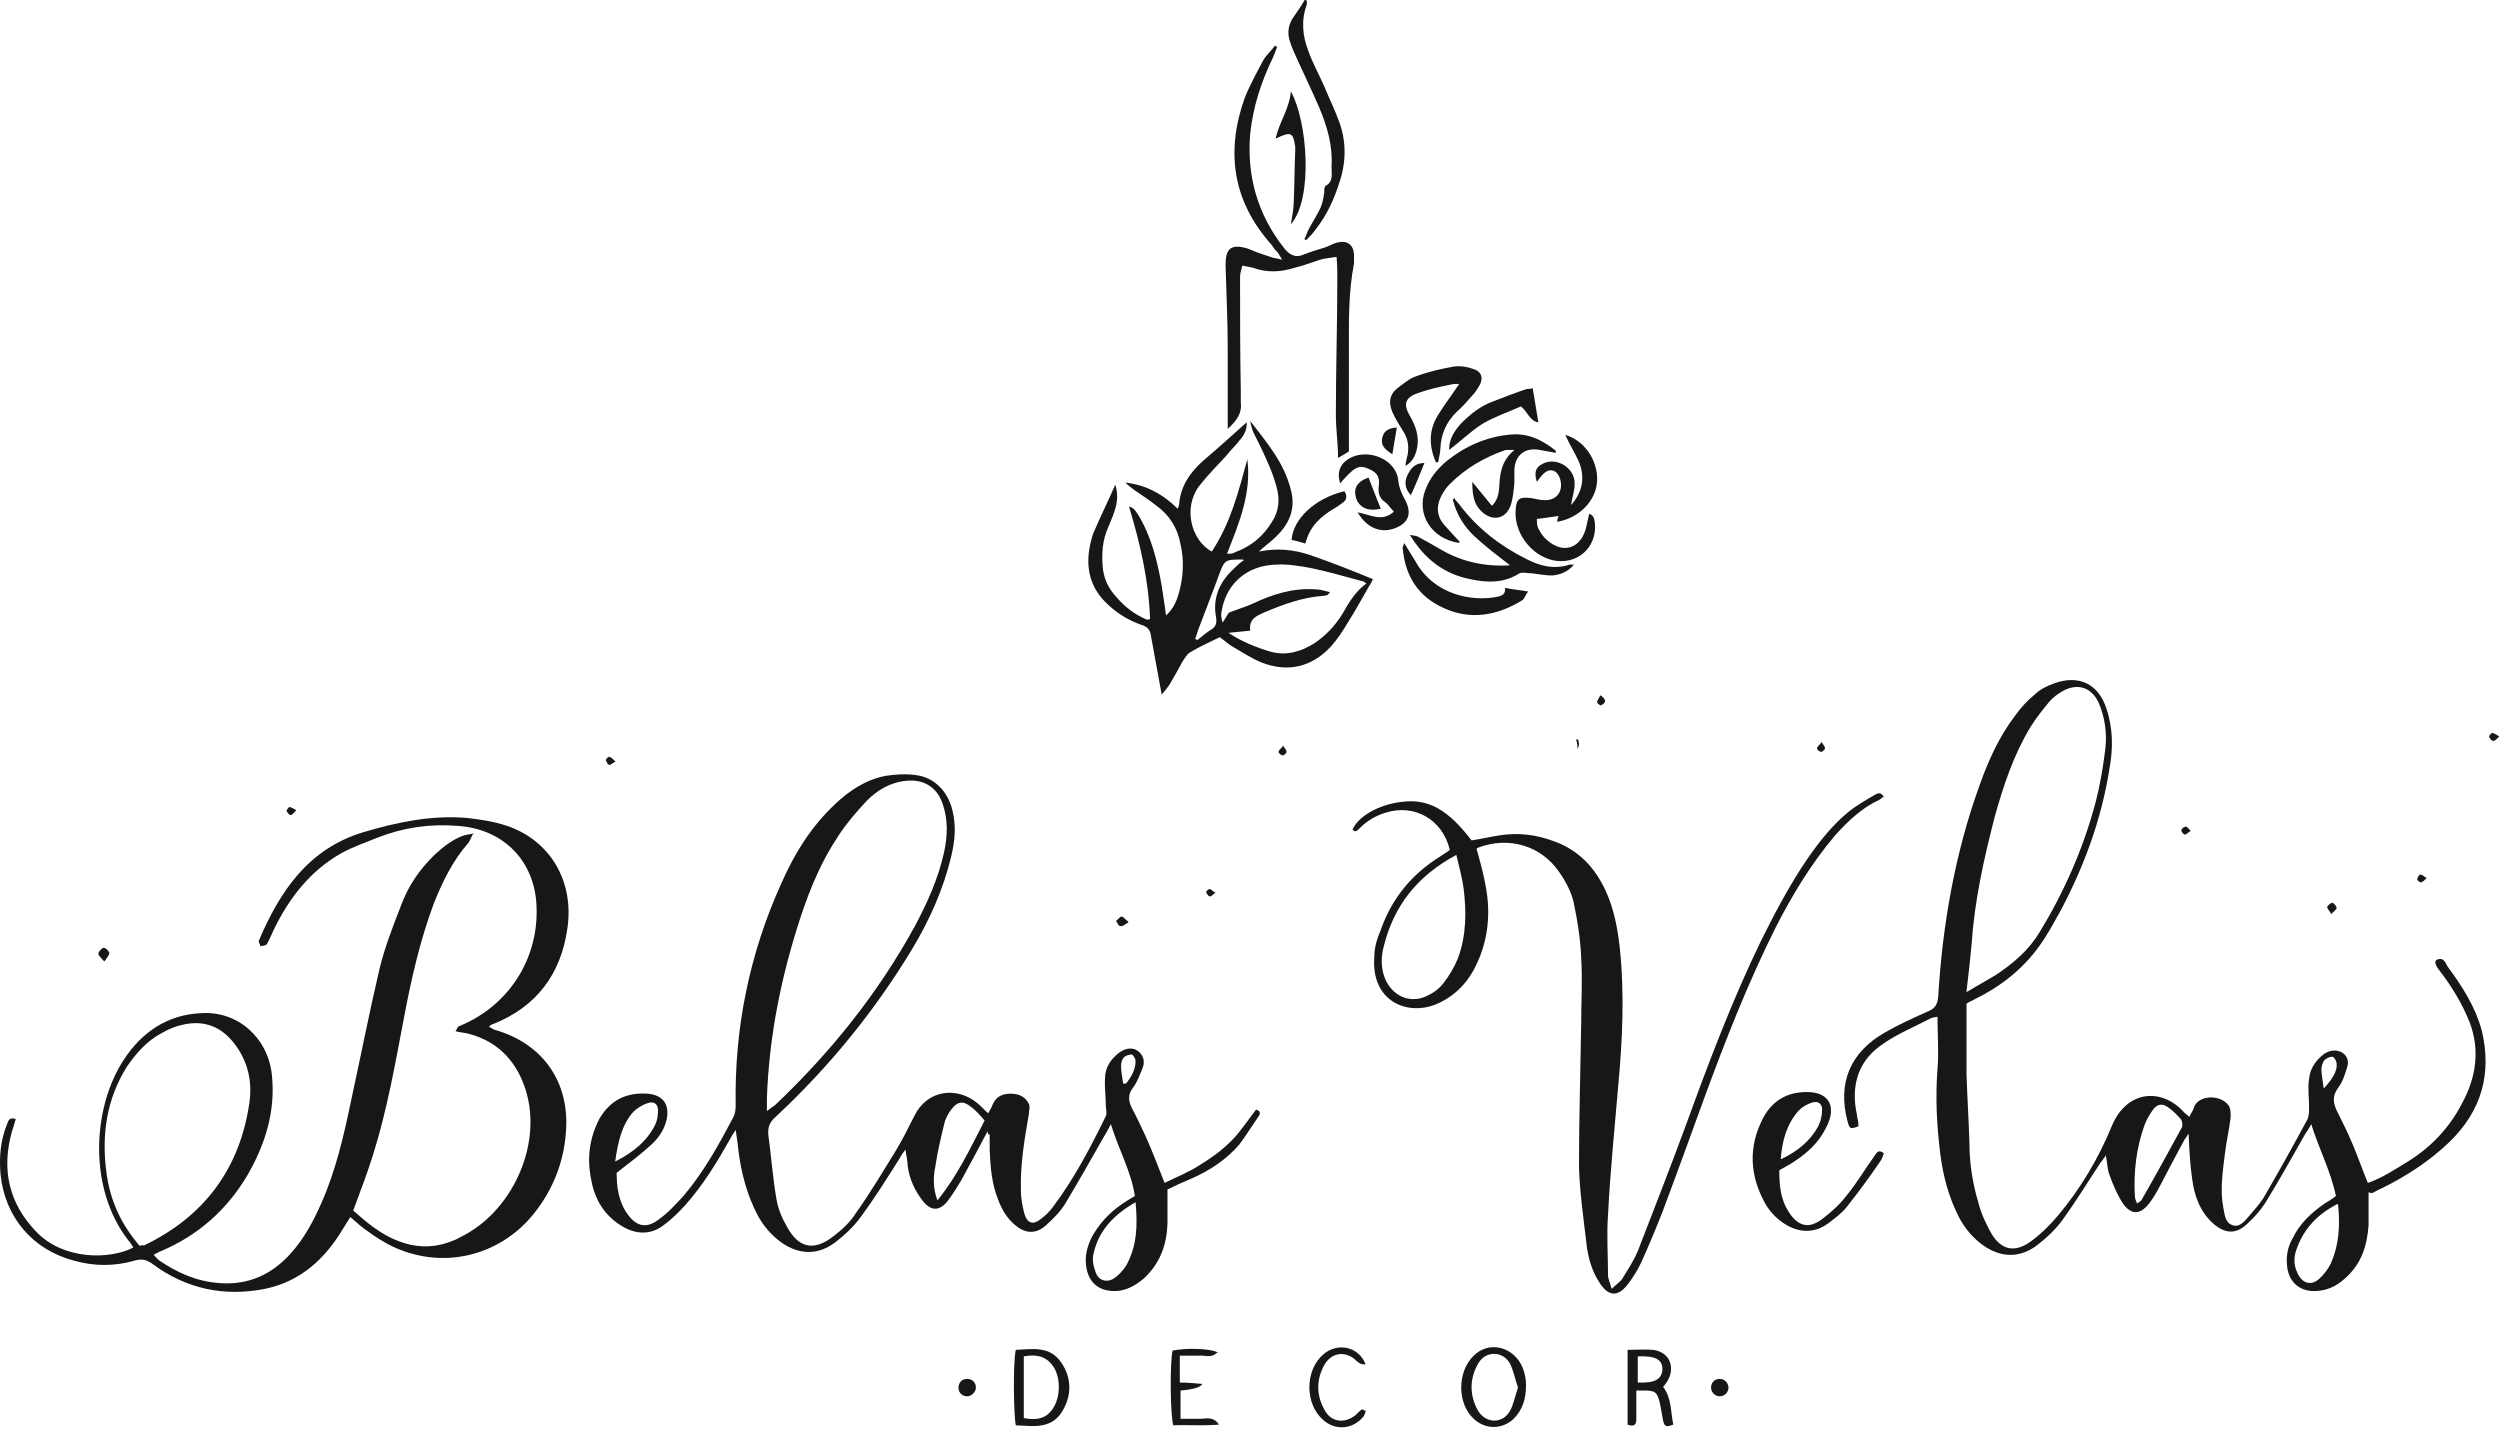 <svg width="644" height="368" viewBox="0 0 644 368" fill="none" xmlns="http://www.w3.org/2000/svg">
<path d="M121.836 214.804C121.275 215.925 121.088 216.486 120.714 217.047C116.601 221.721 113.984 227.142 111.741 232.751C108.189 242.285 105.945 252.193 104.076 262.101C101.832 273.879 99.776 285.657 96.224 297.061C94.728 301.921 92.859 306.782 90.989 311.83C94.354 314.821 98.093 317.999 102.58 319.682C106.88 321.364 111.18 321.551 115.48 320.055C116.601 319.682 117.536 319.308 118.471 318.747C131.744 312.391 139.783 295.191 135.483 280.983C133.24 273.692 128.566 268.458 121.088 266.401C119.966 266.027 118.845 266.027 117.349 265.654C117.723 265.093 117.91 264.345 118.284 264.345C131.557 258.923 139.409 246.024 138.1 231.816C136.979 220.973 129.127 213.495 117.91 212.747C110.806 212.186 104.076 213.121 97.346 215.738C94.168 217.047 90.802 218.169 87.811 219.851C79.959 224.338 74.725 231.068 70.799 238.92C70.051 240.415 69.49 241.911 68.743 243.22C68.556 243.594 67.621 243.594 67.06 243.781C67.06 243.22 66.499 242.659 66.686 242.285C72.108 229.573 79.399 218.729 93.42 214.43C102.206 211.812 110.993 209.943 120.153 210.691C123.705 211.065 127.257 211.625 130.622 212.747C141.652 216.486 148.009 226.955 146.139 239.294C144.457 250.885 138.287 259.297 127.07 263.784C126.883 263.784 126.51 263.971 126.323 264.158C126.323 264.158 126.323 264.158 125.949 264.532C126.51 264.719 126.883 265.093 127.444 265.28C139.97 268.832 146.887 278.927 145.765 291.826C145.204 299.491 142.4 306.408 137.726 312.391C128.566 323.981 113.236 327.346 100.15 320.616C98.467 319.682 96.598 318.56 95.102 317.438C93.42 316.316 91.924 315.008 90.242 313.512C89.681 314.447 88.933 315.569 88.372 316.503C83.698 324.355 77.342 330.151 68.182 332.02C57.713 334.077 47.991 332.02 39.392 325.664C37.896 324.542 36.587 324.168 34.718 324.729C29.483 326.225 24.249 326.225 19.014 324.729C8.358 321.925 1.254 313.512 0.132 302.482C-0.241 297.996 0.132 293.696 1.815 289.583C2.189 288.648 2.376 287.713 4.058 288.274C3.684 289.396 3.498 290.331 3.124 291.265C0.319 301.174 2.189 309.96 9.48 317.438C16.397 324.542 28.175 324.542 34.344 321.364C33.97 320.803 33.596 320.055 33.035 319.495C22.753 306.221 23.688 285.47 31.914 272.945C36.587 265.84 43.131 261.354 51.917 260.98C61.265 260.419 69.116 267.336 70.051 277.057C70.986 286.218 68.369 294.63 63.882 302.482C58.647 311.456 51.169 318.186 41.448 322.299C40.887 322.486 40.326 322.86 39.579 323.234C40.139 323.794 40.513 324.355 41.074 324.729C45.748 327.907 50.795 330.151 56.591 330.525C64.069 331.085 70.051 328.281 74.912 322.86C78.277 319.121 80.707 314.634 82.764 309.96C86.503 301.548 88.559 292.574 90.428 283.601C92.859 272.384 95.102 260.98 97.719 249.763C99.028 244.341 101.085 238.92 103.141 233.685C105.01 228.451 108.002 223.964 112.115 220.038C114.358 217.982 116.788 216.112 119.592 215.177C120.153 214.991 120.901 214.991 122.21 214.617L121.836 214.804ZM36.214 320.803C36.774 320.803 36.961 320.803 37.148 320.803C52.665 313.325 61.825 300.987 64.256 283.974C65.004 278.553 63.882 273.505 60.517 269.019C57.152 264.532 52.665 262.662 47.056 263.971C45.187 264.345 43.505 265.093 41.822 266.027C37.896 268.084 35.092 271.262 32.661 274.814C27.427 283.227 26.118 292.387 27.427 302.108C28.362 309.212 31.166 315.382 36.027 320.99L36.214 320.803Z" fill="#191716"/>
<path d="M254.382 291.453C252.139 295.752 249.895 299.865 247.652 303.978C246.53 305.848 245.408 307.717 244.1 309.4C242.043 312.017 239.8 312.017 237.744 309.4C235.687 306.782 234.192 303.604 233.818 300.239C233.818 299.117 233.444 297.809 233.257 296.126C232.509 297.061 232.135 297.622 231.761 298.37C228.583 303.417 225.405 308.465 221.853 313.325C219.984 315.943 217.553 318.186 215.123 320.056C210.636 323.421 205.775 323.234 201.289 320.056C198.671 318.186 196.615 315.756 195.119 312.952C192.502 307.904 191.007 302.482 190.259 296.687C190.072 295.005 189.885 293.322 189.511 291.079C188.763 292.2 188.389 292.761 188.015 293.509C184.65 299.491 181.098 305.287 176.611 310.334C174.929 312.204 173.059 314.073 171.003 315.569C167.638 318.186 163.899 317.999 160.347 315.943C155.673 313.139 153.243 309.026 152.308 303.978C151.187 298.557 151.747 293.322 154.365 288.274C157.169 283.414 161.282 281.357 166.89 281.731C170.816 282.105 172.499 284.535 171.751 288.274C171.19 290.892 169.694 293.135 167.825 294.818C165.208 297.248 162.216 299.491 158.851 302.109C158.851 305.474 159.225 309.4 161.656 312.765C163.899 315.943 166.516 316.504 169.507 314.26C171.938 312.578 173.994 310.334 176.051 308.091C181.285 301.922 185.211 294.818 188.95 287.714C189.324 286.966 189.511 285.844 189.511 284.909C189.137 264.906 193.063 245.65 201.289 227.516C204.654 219.851 208.954 212.934 215.123 207.139C218.862 203.587 223.162 200.783 228.209 199.848C230.64 199.474 233.444 199.287 235.874 199.661C240.735 200.222 244.287 203.961 245.408 209.008C246.343 212.934 245.969 216.673 245.035 220.599C242.978 229.199 239.426 237.051 234.939 244.528C225.218 260.606 213.44 275.001 199.793 287.714C198.298 289.022 197.737 290.331 197.924 292.387C198.671 297.809 199.045 303.23 199.98 308.652C200.354 311.269 201.476 313.886 202.784 316.13C205.775 321.551 209.701 322.299 214.562 318.56C216.805 316.877 219.049 314.821 220.544 312.391C224.283 307.156 227.461 301.735 230.826 296.313C232.509 293.509 234.005 290.518 235.5 287.527C238.865 280.61 246.53 279.862 251.765 284.162C252.699 284.909 253.447 285.844 254.569 286.779C255.13 285.844 255.504 285.096 255.878 284.162C256.812 282.292 258.495 281.731 260.364 281.731C262.421 281.731 264.103 282.479 265.038 284.349C265.412 285.096 265.038 286.031 265.038 286.966C263.916 293.509 262.795 299.865 262.982 306.595C262.982 308.652 263.356 310.708 263.916 312.765C264.664 315.195 266.16 315.569 268.029 314.073C269.338 313.139 270.46 312.017 271.394 310.708C276.816 303.417 280.929 295.565 284.855 287.527C285.228 286.779 284.855 285.657 284.855 284.722C284.855 282.292 284.481 280.049 284.668 277.618C284.668 275.001 286.163 272.758 288.407 271.075C290.089 269.953 291.772 269.767 293.08 270.701C294.576 271.823 294.95 273.319 294.389 275.001C293.641 276.684 293.08 278.553 291.959 280.049C290.463 281.918 290.65 283.601 291.585 285.47C292.893 287.9 294.015 290.331 295.137 292.761C296.819 296.5 298.315 300.426 299.997 304.726C302.989 303.23 306.354 301.922 309.158 300.052C311.962 298.37 314.766 296.313 317.197 293.883C319.627 291.453 321.496 288.461 323.553 285.844C324.861 286.218 324.675 286.966 324.114 287.714C322.431 290.144 320.936 292.574 319.253 294.818C315.888 298.743 311.588 301.548 306.914 303.604C304.671 304.539 302.615 305.474 300.745 306.408C300.745 309.587 300.745 312.391 300.745 315.195C300.558 320.616 298.876 325.477 294.576 329.403C292.332 331.272 289.902 332.581 287.098 332.581C282.985 332.581 280.368 330.338 279.807 326.225C279.433 323.608 279.994 321.364 281.116 318.934C282.985 315.382 285.602 312.578 288.78 310.334C289.902 309.587 291.024 308.839 292.332 308.091C291.398 301.735 288.22 296.313 286.163 289.583C285.415 291.079 284.855 292.013 284.294 292.948C281.116 298.557 277.937 304.165 274.572 309.773C273.264 312.017 271.394 313.886 269.525 315.569C266.908 317.999 264.103 317.812 261.486 315.569C259.43 313.886 258.121 311.643 257.186 309.213C255.504 305.1 255.13 300.8 254.943 296.313C254.943 295.005 254.943 293.509 254.943 292.2H254.569L254.382 291.453ZM197.55 286.218C198.484 285.47 199.045 285.096 199.606 284.722C214.001 271.075 226.153 255.932 235.687 238.546C238.865 232.564 241.67 226.395 243.165 219.664C244.1 215.365 244.287 211.252 242.791 206.952C241.296 202.652 237.744 200.596 233.257 201.157C229.331 201.53 225.966 203.587 223.349 206.204C220.731 209.008 218.114 212 216.058 215.178C211.758 221.534 208.767 228.638 206.336 235.929C201.289 251.259 198.111 266.775 197.55 283.04C197.55 283.975 197.55 284.722 197.55 286.031V286.218ZM241.483 309.213C246.53 303.043 249.895 295.939 253.634 288.648C252.513 287.34 251.391 286.031 250.082 285.096C248.026 283.414 246.53 283.788 245.035 285.844C244.287 286.779 243.726 287.901 243.352 289.022C242.417 292.948 241.483 296.687 240.922 300.613C240.361 303.417 240.361 306.221 241.483 309.213ZM292.706 309.587C287.098 312.765 282.985 316.877 281.676 323.047C281.303 324.542 281.676 326.225 282.237 327.72C282.985 329.964 285.228 330.525 287.098 329.216C288.22 328.468 289.341 327.16 290.089 326.038C292.893 320.99 293.08 315.756 292.519 309.587H292.706ZM158.664 299.117C163.338 296.687 166.703 293.883 168.76 289.77C169.321 288.648 169.507 287.34 169.507 286.031C169.507 284.348 168.386 283.601 166.89 284.162C165.582 284.535 164.086 285.47 163.151 286.405C160.16 289.77 159.225 294.07 158.478 299.117H158.664ZM289.341 279.114C289.528 279.114 289.902 279.114 290.089 279.114C291.398 277.431 292.519 275.562 292.519 273.319C292.519 272.758 291.959 271.823 291.585 271.636C291.024 271.636 290.089 271.823 289.528 272.384C288.967 272.945 288.78 273.879 288.78 274.627C288.78 276.123 289.154 277.618 289.341 279.301V279.114Z" fill="#191716"/>
<path d="M610.144 307.156C610.144 310.147 610.144 312.951 610.144 315.569C609.77 320.99 608.275 325.664 603.975 329.403C601.732 331.459 599.114 332.581 596.123 332.581C592.384 332.581 589.767 330.338 589.206 326.599C588.832 323.981 589.206 321.364 590.515 319.121C592.384 315.195 595.375 312.391 598.927 309.96C599.862 309.399 600.797 308.839 601.732 308.091C600.423 301.735 597.432 296.126 595.375 289.583C594.815 290.705 594.254 291.452 593.88 292.013C590.515 297.996 587.15 303.978 583.598 309.773C582.289 311.83 580.607 313.699 578.737 315.382C575.933 317.999 573.129 317.812 570.137 315.195C566.772 312.204 565.277 308.091 564.716 303.791C564.155 300.052 563.968 296.126 563.781 292.013C563.407 292.574 563.033 293.135 562.66 293.696C560.416 297.809 558.173 302.108 555.929 306.408C555.182 307.717 554.434 309.026 553.499 310.147C551.256 312.951 549.012 312.951 546.956 310.147C545.46 307.904 544.339 305.287 543.404 302.669C542.843 301.174 542.843 299.678 542.469 297.622C541.908 298.556 541.347 299.117 540.974 299.678C537.795 304.539 534.804 309.399 531.439 314.073C529.57 316.69 527.139 318.934 524.709 320.803C520.222 324.168 515.362 323.981 510.875 320.803C508.258 318.934 506.201 316.503 504.706 313.699C502.088 308.652 500.593 303.23 499.845 297.435C498.91 290.144 498.536 282.853 499.097 275.375C499.471 271.075 499.097 266.588 499.097 261.915C498.349 262.102 497.602 262.102 497.041 262.475C493.115 264.532 489.002 266.214 485.45 268.645C478.72 272.944 476.663 279.488 478.346 287.153C478.346 287.9 478.72 288.648 478.72 289.583C478.72 289.583 478.72 289.957 478.72 290.144C476.663 290.892 476.476 290.892 475.916 288.835C473.298 278.927 476.663 271.075 485.45 266.027C489.002 263.971 492.741 262.288 496.48 260.606C498.349 259.858 499.097 258.923 499.284 256.68C500.406 238.172 503.584 219.851 509.94 202.278C512.184 195.922 514.988 189.753 519.101 184.331C520.596 182.275 522.279 180.405 524.148 178.91C525.457 177.601 527.326 176.666 529.009 176.105C535.365 173.675 540.6 176.105 542.656 182.648C544.339 187.696 544.339 192.931 543.404 197.978C541.347 211.065 536.861 223.216 530.691 234.807C529.009 237.798 527.326 240.976 525.27 243.781C520.97 249.763 515.175 254.25 508.631 257.428C508.071 257.802 507.323 257.989 506.575 258.549C506.575 263.41 506.575 268.271 506.575 273.131C506.575 274.253 506.575 275.562 506.575 276.683C506.762 282.479 507.136 288.461 507.323 294.257C507.323 299.491 508.071 304.539 509.566 309.586C510.314 312.578 511.623 315.382 513.118 317.999C515.736 322.112 519.101 322.673 523.027 319.869C525.644 317.999 528.074 315.569 530.131 313.138C535.926 306.221 540.6 298.369 543.965 290.144C547.891 280.609 557.051 280.235 562.66 286.592C563.033 286.966 563.407 287.153 563.968 287.713C564.342 286.779 564.903 286.218 565.09 285.47C566.025 282.105 571.82 281.731 574.063 284.722C574.624 285.47 574.624 286.779 574.624 287.713C574.25 290.892 573.503 294.07 573.129 297.248C572.568 301.921 571.82 306.595 572.755 311.269C573.129 312.951 573.129 314.821 574.998 315.569C576.868 316.316 578.176 314.634 579.298 313.325C580.607 311.83 581.915 310.334 583.037 308.652C586.963 301.922 590.702 295.191 594.441 288.274C594.815 287.34 594.815 286.218 594.815 285.096C594.815 282.666 594.441 280.235 594.815 277.992C595.002 275.375 596.497 273.131 598.741 271.449C600.236 270.514 601.732 270.327 603.227 271.075C604.536 271.823 605.284 273.318 604.536 275.188C603.975 277.057 603.414 278.74 602.293 280.235C600.797 282.292 600.984 283.974 601.919 286.031C603.414 289.022 604.91 292.013 606.219 295.191C607.527 298.369 608.649 301.548 609.957 304.726C613.696 303.417 617.061 301.174 620.427 299.117C626.409 295.378 631.083 290.331 634.261 284.161C637.813 277.618 638.934 270.514 636.13 263.223C634.261 258.549 631.643 254.25 628.652 250.324C627.157 248.454 626.97 247.52 627.904 247.146C629.587 246.585 629.961 248.08 630.522 249.015C634.261 254.063 637.626 259.297 639.308 265.467C641.926 276.497 639.308 286.031 631.083 294.07C625.848 299.117 620.053 302.856 613.696 306.034C612.762 306.408 611.827 306.969 611.079 307.343L610.144 307.156ZM506.575 255.558C509.379 253.876 511.81 252.567 514.24 251.072C518.727 248.08 522.653 244.715 525.457 240.042C531.813 229.573 536.674 218.543 539.852 206.578C540.974 202.278 541.721 197.791 542.282 193.305C542.843 189.192 542.282 184.892 540.6 180.966C538.73 177.04 535.178 175.918 531.439 177.975C530.131 178.723 528.822 179.657 527.887 180.779C526.205 182.835 524.522 184.892 523.027 187.322C518.727 194.426 516.109 202.278 513.866 210.317C511.062 221.16 508.632 232.003 507.884 243.22C507.51 247.146 507.136 250.885 506.575 255.371V255.558ZM550.321 310.147C551.069 309.586 551.63 309.399 551.817 308.839C555.369 302.669 558.734 296.5 562.099 290.331C562.286 289.77 562.099 288.835 561.912 288.461C560.977 287.34 559.668 286.031 558.547 285.283C557.051 284.161 555.742 284.348 554.621 285.844C553.686 287.153 552.938 288.461 552.377 289.957C550.321 295.752 549.573 301.921 549.947 308.091C549.947 308.652 550.134 309.212 550.508 309.96L550.321 310.147ZM602.106 310.147C597.058 312.764 593.693 316.316 591.823 321.177C590.889 323.421 590.702 325.664 591.823 327.907C592.945 330.525 595.189 331.272 597.245 329.59C598.554 328.468 599.675 326.973 600.423 325.477C602.48 320.803 602.853 315.943 602.293 310.334L602.106 310.147ZM598.741 280.235C600.984 277.805 602.106 275.749 601.919 274.066C601.919 273.318 601.358 272.384 600.797 272.197C600.236 272.197 599.301 272.571 598.741 273.131C598.367 273.692 597.993 274.627 597.993 275.375C597.993 276.87 598.367 278.366 598.554 280.235H598.741Z" fill="#191716"/>
<path d="M485.637 204.895C485.076 205.269 484.703 205.643 484.142 206.017C479.655 208.073 476.103 211.439 472.738 215.177C466.569 222.468 461.708 230.507 457.408 238.92C450.304 253.128 444.509 267.897 439.087 282.666C435.535 292.387 431.983 302.295 428.244 312.204C426.562 316.503 424.692 320.99 422.823 325.103C421.888 327.159 420.579 329.216 419.271 330.898C416.653 334.264 414.223 333.89 411.98 330.338C409.923 327.159 408.989 323.607 408.615 319.869C407.867 313.512 406.932 306.969 406.745 300.613C406.745 288.461 407.119 276.31 407.306 264.158C407.306 258.363 407.68 252.38 407.306 246.585C407.119 241.911 406.371 237.237 405.436 232.751C404.876 229.946 403.38 227.142 401.697 224.712C397.024 217.795 388.611 215.364 380.759 218.356C380.759 218.356 380.385 218.543 380.385 218.729C381.32 222.095 382.255 225.46 382.816 228.825C383.937 235.181 383.377 241.537 380.759 247.52C378.703 252.38 375.338 256.306 370.29 258.549C362.625 261.915 353.091 257.989 354.026 246.398C354.026 243.967 354.774 241.724 355.708 239.481C358.512 231.442 363.747 225.086 371.038 220.599C371.786 220.038 372.534 219.664 373.281 219.103C373.281 219.103 373.281 219.103 373.468 218.916C371.599 211.065 364.308 206.952 356.83 209.382C354.4 210.13 352.156 211.439 350.287 213.308C349.726 213.869 349.165 214.617 348.417 213.682C349.913 210.317 354.96 207.326 360.943 206.578C367.86 205.643 372.908 208.447 379.077 216.486C381.507 216.112 383.937 215.551 386.368 215.177C391.041 214.43 395.715 214.991 400.202 216.673C406.558 218.916 410.858 223.403 413.662 229.572C415.719 234.059 416.653 238.92 417.214 243.781C418.523 255.745 417.962 267.897 416.84 279.862C415.906 290.891 414.784 301.921 414.223 312.951C413.849 318.186 414.223 323.234 414.223 328.468C414.223 329.403 414.784 330.525 415.158 332.02C416.279 330.898 417.214 330.338 417.775 329.59C419.271 327.159 420.766 324.916 421.888 322.299C426.001 311.643 430.114 301.174 434.04 290.518C440.022 274.066 446.191 257.615 453.856 241.911C457.408 234.807 461.147 227.703 465.634 221.16C468.625 216.86 471.99 212.56 476.103 209.195C478.159 207.513 480.777 206.017 483.02 204.708C483.768 204.334 484.516 203.961 485.263 205.269L485.637 204.895ZM375.151 220.225C365.056 225.647 359.073 233.311 356.456 243.781C355.708 246.585 355.708 249.576 356.83 252.193C358.699 256.493 362.999 258.549 367.299 256.68C368.982 255.932 370.664 254.811 371.786 253.315C373.281 251.445 374.59 249.202 375.525 246.959C377.768 240.976 377.768 234.807 377.02 228.825C376.646 226.02 375.899 223.403 375.151 220.225Z" fill="#191716"/>
<path d="M296.258 159.467C295.885 149.185 293.641 139.837 290.837 130.49C292.332 130.864 292.706 131.985 293.267 132.733C296.632 138.342 298.128 144.511 299.25 150.867C299.623 153.298 299.997 155.728 300.371 158.532C302.428 156.663 303.175 154.606 303.736 152.55C304.858 148.437 305.045 144.324 304.11 140.211C303.362 136.098 301.306 132.733 297.941 130.303C296.071 128.807 294.015 127.499 292.146 126.19C291.398 125.629 290.65 125.068 289.902 124.321C295.137 124.881 299.624 127.312 303.362 131.051C303.549 130.49 303.736 130.303 303.736 129.929C304.11 125.255 306.541 121.703 309.906 118.712C313.645 115.534 317.384 112.169 321.123 108.804C321.31 110.486 320.562 111.982 319.44 113.291C318.318 114.786 317.01 115.908 315.888 117.403C313.645 119.834 311.214 122.264 309.158 124.881C304.484 130.677 306.914 139.276 312.149 142.081C317.01 134.79 319.066 126.564 321.309 118.338C322.431 126.938 319.253 134.603 316.075 142.642C317.01 142.642 317.571 142.642 318.131 142.268C322.244 140.772 325.422 138.155 327.666 134.416C329.535 131.612 329.722 128.433 328.787 125.255C328.227 123.199 327.479 121.142 326.544 119.086C325.422 116.469 324.114 113.851 322.805 111.234C322.431 110.299 322.244 109.365 322.057 108.43C326.357 114.038 330.844 119.273 332.526 126.19C333.835 131.051 332.153 134.977 328.6 138.342C327.292 139.65 325.609 140.772 324.301 142.081C328.787 141.146 333.274 141.52 337.574 143.015C342.995 144.885 348.23 146.941 353.652 149.185C353.278 150.119 352.904 150.68 352.53 151.241C350.847 154.232 349.165 157.223 347.295 160.215C345.987 162.458 344.491 164.701 342.809 166.571C337.948 171.805 331.779 173.301 325.048 170.684C322.244 169.562 319.814 167.88 317.197 166.384C316.262 165.823 315.327 164.888 314.205 164.141C311.588 165.449 308.971 166.571 306.541 168.066C305.793 168.44 305.232 169.562 304.671 170.31C303.549 172.366 302.428 174.423 301.306 176.292C300.745 177.227 299.997 177.975 299.25 178.909C298.315 173.675 297.38 168.627 296.445 163.58C296.258 162.084 295.324 161.336 294.015 160.962C290.837 159.841 288.033 158.158 285.602 155.915C280.368 151.241 279.433 145.446 281.116 139.09C281.303 138.342 281.49 137.594 281.863 136.846C283.546 132.92 285.415 129.181 287.285 124.881C288.033 127.125 287.846 129.181 287.285 131.051C286.911 132.546 286.163 134.042 285.602 135.537C283.92 139.09 283.733 142.828 284.107 146.567C284.481 149.372 285.602 151.615 287.472 153.671C289.528 156.102 291.959 158.158 295.511 159.654L296.258 159.467ZM316.636 157.784C319.066 156.85 320.936 156.289 322.618 155.541C327.666 153.111 333.087 151.428 338.696 151.802C340.004 151.802 341.126 152.176 342.622 152.55C342.061 153.111 342.061 153.298 341.874 153.298C341.687 153.298 341.313 153.485 340.939 153.485C335.518 153.858 330.47 155.728 325.609 157.784C323.553 158.719 321.683 159.467 322.057 162.458C320.001 162.645 318.131 162.832 316.449 163.019C319.814 165.262 323.553 166.758 327.292 167.88C331.405 169.001 335.144 167.88 338.696 165.636C341.687 163.58 343.93 161.149 345.8 158.158C347.482 155.167 349.165 152.363 351.969 150.306C351.595 150.119 351.408 149.746 351.034 149.746C346.734 148.624 342.435 147.315 337.948 146.38C334.957 145.82 331.779 145.259 328.787 145.446C320.936 145.633 315.514 150.68 314.579 158.158C314.579 158.719 314.579 159.093 314.953 160.402C315.701 159.093 316.262 158.345 316.449 157.971L316.636 157.784ZM320.188 144.137C315.514 144.137 315.514 144.137 314.018 148.063C312.336 152.737 310.466 157.41 308.784 161.897C308.41 162.832 308.223 163.767 307.849 164.514L308.41 164.888C309.719 163.954 310.84 162.832 312.149 162.084C313.271 161.336 313.458 160.402 313.271 159.093C312.336 154.232 314.018 150.119 317.57 146.754C318.318 146.007 319.253 145.072 320.375 144.324L320.188 144.137Z" fill="#191716"/>
<path d="M316.262 110.486C316.262 103.195 316.262 96.465 316.262 89.735C316.262 82.631 315.888 75.34 315.701 68.236C315.701 64.123 317.01 62.815 321.123 63.936C322.244 64.31 323.366 64.871 324.488 65.245C325.609 65.619 326.731 65.993 327.853 66.367C328.414 66.554 329.161 66.554 330.283 66.927C329.722 65.993 329.535 65.619 329.161 65.058C328.601 64.497 328.04 63.936 327.666 63.188C317.571 51.972 315.701 39.259 320.562 25.425C321.87 22.06 323.74 18.695 325.423 15.517C326.17 14.208 327.479 13.086 328.414 11.778C328.601 11.778 328.788 11.965 328.975 12.152C328.601 13.086 328.227 14.021 327.853 14.956C324.862 21.125 322.805 27.481 322.057 34.398C321.123 45.242 323.927 55.15 330.657 63.749C331.966 65.432 333.461 66.554 335.705 65.619C337.574 64.871 339.444 64.31 341.313 63.749C342.435 63.375 343.556 62.628 344.678 62.441C346.922 61.88 348.604 63.002 348.791 65.432C348.791 66.18 348.791 67.114 348.791 67.862C347.295 75.527 347.482 83.192 347.482 90.857C347.482 99.269 347.482 107.682 347.482 116.282C346.922 116.656 345.987 117.217 344.678 117.964C344.678 114.038 344.117 110.486 344.117 106.934C344.117 95.344 344.491 83.566 344.491 71.975C344.491 70.293 344.491 68.423 344.304 66.18C342.809 66.367 341.687 66.554 340.565 66.74C338.135 67.488 335.892 68.423 333.461 68.984C329.909 70.106 326.357 70.293 322.805 68.984C322.057 68.797 321.123 68.61 320.001 68.423C319.814 69.545 319.44 70.293 319.44 71.227C319.44 80.949 319.44 90.67 319.627 100.578C319.627 101.513 319.627 102.635 319.627 103.569C320.001 106.374 318.692 108.243 316.262 110.486Z" fill="#191716"/>
<path d="M458.343 301.548C458.343 305.474 458.717 309.026 460.773 312.204C463.203 315.943 466.008 316.691 469.56 313.886C471.803 312.204 474.046 310.147 475.729 307.904C478.346 304.726 480.403 301.174 482.833 297.809C483.394 297.061 483.768 295.939 485.263 297.061C485.076 297.622 484.889 298.37 484.516 298.93C481.711 303.043 478.72 307.156 475.729 310.895C474.42 312.578 472.551 313.886 470.868 315.195C467.503 317.625 463.764 317.625 460.212 315.569C457.969 314.26 456.099 312.391 454.791 310.147C450.678 302.856 450.304 295.378 454.23 287.9C456.847 283.04 461.147 280.983 466.568 281.357C470.494 281.731 472.364 284.162 471.429 287.9C471.055 289.396 470.307 290.705 469.56 292.013C467.503 295.378 464.512 297.809 461.147 299.865C460.212 300.426 459.464 300.8 458.53 301.361L458.343 301.548ZM458.904 298.557C462.829 296.687 466.195 294.07 468.251 290.331C468.999 289.022 469.373 287.34 469.373 285.844C469.373 284.348 468.438 283.601 466.942 283.975C465.634 284.348 464.325 285.096 463.39 286.031C460.212 289.583 459.091 293.883 458.717 298.557H458.904Z" fill="#191716"/>
<path d="M403.006 111.982C408.054 113.291 411.606 118.525 411.419 123.76C411.232 128.994 406.745 133.481 401.137 134.416C401.137 133.855 401.324 133.294 401.511 132.92C399.828 133.107 397.959 133.481 395.902 133.668C395.902 134.603 395.902 135.725 396.463 136.472C397.024 137.594 397.772 138.529 398.706 139.277C402.632 142.642 406.932 141.333 408.428 136.472C408.801 135.164 408.988 133.855 409.362 132.359C410.671 132.733 410.671 133.855 410.858 134.79C411.419 141.146 406.184 145.633 400.015 144.324C394.22 143.015 389.733 136.846 390.481 130.864C390.667 128.62 391.415 128.06 393.659 128.247C394.967 128.247 396.276 128.807 397.398 128.807C400.95 129.181 402.819 126.564 401.884 123.386C401.137 120.956 399.08 120.395 397.398 122.264C396.837 122.825 396.463 123.386 395.902 124.134C395.154 121.703 395.528 120.395 397.398 119.46C400.95 117.591 405.81 120.582 405.623 124.695C405.623 126.377 405.063 127.873 404.689 130.116C407.68 126.751 408.241 123.199 406.932 119.46C406.371 117.964 405.436 116.469 404.689 114.973C404.128 114.038 403.754 113.104 403.193 111.982H403.006Z" fill="#191716"/>
<path d="M375.711 139.837C368.607 138.716 364.868 132.359 367.112 126.377C368.233 123.199 370.29 120.769 372.72 118.712C377.394 114.973 382.815 112.543 388.798 111.982C393.471 111.421 397.21 113.291 400.762 116.095C400.762 116.282 400.762 116.469 400.762 116.656C399.454 116.469 397.958 116.095 396.65 115.908C392.911 115.16 390.293 117.217 390.106 120.956C390.106 122.077 390.106 123.199 390.106 124.321C389.919 126.377 389.733 128.434 389.172 130.116C387.863 133.855 384.311 134.416 381.507 131.612C379.824 129.929 379.263 127.873 379.263 124.134C381.133 126.377 382.628 128.247 384.311 130.303C385.807 128.807 385.994 127.312 386.181 125.816C386.367 122.264 386.554 118.899 390.106 115.908C388.798 115.908 388.237 115.908 387.863 115.908C382.442 117.777 377.581 120.582 373.468 124.695C372.533 125.629 371.785 126.751 371.225 127.873C369.916 130.49 370.103 133.107 372.159 135.351C373.281 136.659 374.59 137.968 376.085 139.65L375.711 139.837Z" fill="#191716"/>
<path d="M369.729 118.712C368.047 114.599 368.047 110.486 370.664 106.561C372.16 104.13 374.029 101.7 375.899 98.896C374.964 98.896 374.216 98.896 373.655 99.083C370.851 99.644 368.234 100.204 365.617 101.139C362.064 102.261 361.317 103.943 363.186 107.121C364.682 109.739 365.617 112.356 365.056 115.347C364.682 117.217 363.934 118.899 362.065 120.021C362.065 119.086 362.438 117.964 362.625 117.03C362.999 114.786 362.625 112.73 361.317 110.86C360.382 109.365 359.447 107.869 358.699 106.187C357.578 103.569 357.952 101.513 360.195 99.83C361.691 98.709 363.186 97.4 365.056 96.839C368.047 95.718 371.412 94.97 374.59 94.409C376.086 94.222 377.768 94.409 379.264 94.97C381.507 95.531 382.255 97.213 381.133 99.27C380.572 100.204 380.012 101.139 379.264 101.887C377.955 103.382 376.646 104.878 375.151 106.187C372.534 108.804 371.225 111.795 371.038 115.534C371.038 116.656 370.664 117.777 370.477 119.086C370.29 119.086 370.103 119.086 369.916 119.086L369.729 118.712Z" fill="#191716"/>
<path d="M374.777 128.62C375.15 128.994 375.524 129.555 375.898 129.929C380.572 136.098 386.367 140.585 393.098 143.95C396.65 145.82 400.389 146.754 404.314 145.446C404.501 145.446 404.875 145.446 405.436 145.446C403.94 147.315 401.884 148.063 399.828 148.25C398.145 148.25 396.276 147.876 394.593 147.689C393.471 147.689 392.163 147.315 391.415 147.689C387.302 150.306 383.002 150.119 378.702 149.185C371.972 147.876 366.925 143.95 363.186 137.781C363.934 137.968 364.868 137.968 365.429 138.342C367.486 139.463 369.542 140.585 371.412 141.707C376.646 144.698 382.441 146.007 388.985 145.633C385.62 143.015 382.628 140.772 379.824 138.155C377.02 135.537 375.15 132.359 374.216 128.62C374.403 128.62 374.59 128.433 374.777 128.246V128.62Z" fill="#191716"/>
<path d="M336.078 61.506C336.452 60.758 336.639 60.01 337.013 59.263C337.948 57.393 339.256 55.524 340.191 53.467C340.752 52.159 340.939 50.85 341.126 49.541C341.126 48.98 341.126 48.046 341.5 47.859C343.556 46.737 342.995 44.681 342.995 42.998C343.369 37.577 341.874 32.529 339.817 27.668C337.948 23.369 335.891 19.069 334.022 14.956C333.461 13.647 332.713 12.152 332.339 10.843C331.592 8.787 331.778 6.73 332.9 4.861C334.022 3.178 335.144 1.683 336.078 0C336.265 0 336.452 -1.71184e-05 336.639 0.187C336.639 0.561 336.639 0.935 336.639 1.122C335.144 5.235 335.517 9.16 337.013 13.086C338.135 16.265 339.817 19.256 341.126 22.247C342.434 25.425 343.93 28.416 345.052 31.594C346.921 36.829 346.734 42.25 344.865 47.485C343.556 51.598 341.687 55.524 339.069 58.889C338.322 60.01 337.387 60.945 336.452 61.88C336.452 61.88 336.078 61.693 335.891 61.506H336.078Z" fill="#191716"/>
<path d="M349.725 131.986C353.091 132.546 355.895 134.603 359.073 131.799C358.138 130.864 357.577 129.929 356.829 129.368C355.521 128.434 354.96 127.312 355.147 125.442C355.521 122.825 354.773 121.703 352.53 120.769C350.473 119.834 349.352 120.208 347.482 122.077C346.734 122.825 345.987 123.573 345.239 124.508C344.304 121.703 345.239 119.46 347.482 118.151C352.156 115.347 359.634 118.151 360.195 123.76C360.382 125.629 361.129 127.312 362.064 128.994C363.747 132.359 362.812 134.79 359.26 136.098C355.708 137.407 352.156 136.098 349.725 131.986Z" fill="#191716"/>
<path d="M361.69 139.837C362.812 141.707 363.747 143.202 364.681 144.698C369.355 153.111 379.076 155.167 385.994 153.672C387.302 153.298 387.863 152.737 387.676 151.428C389.546 151.802 391.228 151.989 393.658 152.363C392.911 153.298 392.724 154.232 392.163 154.606C385.807 158.532 378.89 159.841 371.972 156.663C365.242 153.672 361.877 148.25 361.316 140.959C361.316 140.959 361.316 140.959 361.69 140.024V139.837Z" fill="#191716"/>
<path d="M261.673 347.724C265.973 347.537 270.46 346.602 273.451 351.089C276.068 355.015 276.068 359.315 273.825 363.241C271.021 368.288 266.16 367.353 261.673 367.166C261.112 364.736 260.925 350.715 261.673 347.724ZM263.73 365.297C266.721 365.858 269.338 365.671 271.208 362.867C273.264 359.875 273.264 354.641 271.208 351.837C269.338 349.219 266.721 348.846 263.73 349.406V365.297Z" fill="#191716"/>
<path d="M421.514 358.193C421.514 360.81 421.514 363.241 421.514 365.671C421.514 367.166 420.766 367.54 419.27 366.979V347.724C421.514 347.724 423.757 347.537 425.813 347.724C430.3 348.285 431.796 352.585 429.179 356.323C428.992 356.697 428.618 356.884 428.431 357.258C430.674 360.249 430.3 363.614 431.048 366.979C429.552 367.54 428.805 367.727 428.431 366.045C428.244 364.736 427.87 363.241 427.683 361.932C426.935 358.567 426.561 358.193 423.196 358.193C422.635 358.193 422.261 358.193 421.327 358.193H421.514ZM421.888 349.406V356.137C426.187 356.323 428.057 355.389 428.244 352.771C428.244 350.154 426.374 349.219 421.888 349.406Z" fill="#191716"/>
<path d="M393.098 356.884C393.098 360.436 392.163 363.241 389.919 365.484C386.928 368.288 382.628 368.288 379.637 365.484C375.337 361.558 375.337 353.332 379.637 349.219C382.815 346.041 387.676 346.415 390.667 349.78C392.35 351.65 393.098 354.454 393.098 356.697V356.884ZM391.041 357.445C390.293 355.389 389.919 353.145 388.985 351.276C387.115 347.911 382.628 347.911 380.759 351.276C378.516 355.202 378.516 359.502 380.759 363.428C382.815 366.793 387.115 366.793 388.985 363.428C389.919 361.745 390.293 359.502 391.041 357.445Z" fill="#191716"/>
<path d="M394.78 99.83C395.341 102.822 395.715 105.626 396.276 108.804C394.032 108.43 393.472 106 391.789 104.691C388.424 106.187 385.059 107.308 381.881 109.178C378.89 111.047 376.272 113.665 373.281 115.908C373.281 113.104 374.59 111.047 376.459 108.991C378.89 106.561 381.507 104.504 384.685 103.382C387.489 102.261 390.48 101.139 393.285 100.204C393.659 100.204 394.219 100.204 394.78 100.017V99.83Z" fill="#191716"/>
<path d="M332.526 23.555C336.826 31.22 338.322 51.224 332.526 57.767C332.9 55.524 333.274 53.654 333.274 51.785C333.461 47.485 333.461 43.185 333.648 38.885C333.648 38.511 333.648 38.137 333.648 37.764C333.087 34.025 332.526 33.838 328.6 35.707C329.535 31.407 332.152 28.042 332.526 23.555Z" fill="#191716"/>
<path d="M313.458 348.472C311.962 349.967 310.28 349.032 308.784 349.219C307.288 349.219 305.606 349.219 303.923 349.219V356.137C305.793 356.137 307.662 356.323 309.719 356.51C309.22 357.383 307.351 357.944 304.11 358.193V365.484C305.793 365.484 307.475 365.484 309.158 365.484C310.654 365.484 312.523 364.736 314.019 366.98C309.719 367.353 305.98 366.98 302.241 367.166C301.493 364.923 301.306 351.276 302.054 347.911C305.606 347.163 312.149 347.35 313.832 348.472H313.458Z" fill="#191716"/>
<path d="M351.782 363.241C351.782 363.801 351.595 364.362 351.221 364.923C348.604 368.101 344.117 368.662 340.939 365.858C336.079 361.745 336.079 352.958 340.939 348.846C344.678 345.667 350.1 346.976 351.782 351.463C351.034 351.463 350.661 351.463 350.1 351.089C349.539 350.715 349.165 350.341 348.791 349.967C345.987 347.911 342.809 348.659 341.126 351.65C339.07 355.389 339.07 359.315 341.126 363.054C342.809 366.419 346.361 366.793 349.165 364.549C349.726 363.988 350.287 363.427 350.847 363.054C351.034 363.054 351.408 363.241 351.595 363.427L351.782 363.241Z" fill="#191716"/>
<path d="M346.36 126.564C347.108 127.873 346.921 128.807 345.8 129.555C345.052 130.116 344.304 130.677 343.556 131.051C340.191 133.107 337.387 135.537 336.265 140.024C334.957 139.65 333.835 139.276 332.713 139.089C333.087 133.668 338.696 128.433 346.173 126.564H346.36Z" fill="#191716"/>
<path d="M352.53 123.012C353.652 125.816 354.586 128.434 355.708 131.051C352.53 131.799 350.287 130.864 349.352 128.434C348.604 126.003 349.352 124.134 352.53 123.012Z" fill="#191716"/>
<path d="M363.56 127.686C361.877 126.003 361.69 124.134 362.625 122.264C363.56 120.395 364.682 119.273 366.925 119.273C365.803 122.077 364.681 124.882 363.373 127.686H363.56Z" fill="#191716"/>
<path d="M358.699 117.03C356.269 115.534 355.708 114.412 356.082 112.73C356.456 111.047 357.578 110.3 359.821 110.113C359.447 112.356 359.073 114.599 358.699 116.843V117.03Z" fill="#191716"/>
<path d="M445.256 357.445C445.256 358.754 444.135 359.689 443.013 359.689C441.704 359.689 440.77 358.567 440.77 357.445C440.77 356.136 441.704 355.202 443.013 355.202C444.322 355.202 445.256 356.323 445.256 357.445Z" fill="#191716"/>
<path d="M249.147 359.689C247.839 359.689 246.904 358.754 246.904 357.445C246.904 356.136 247.839 355.202 249.147 355.202C250.456 355.202 251.391 356.136 251.391 357.445C251.391 358.567 250.269 359.689 249.147 359.689Z" fill="#191716"/>
<path d="M26.866 247.706C26.118 246.772 25.183 246.024 25.37 245.65C25.37 245.089 26.305 244.154 26.679 244.154C27.24 244.154 27.988 244.902 28.175 245.463C28.175 246.024 27.614 246.585 26.866 247.706Z" fill="#191716"/>
<path d="M600.61 235.555C600.05 234.62 599.489 234.059 599.489 233.685C599.489 233.312 600.423 232.564 600.797 232.564C601.171 232.564 601.919 233.498 601.919 233.872C601.919 234.246 601.171 234.807 600.424 235.555H600.61Z" fill="#191716"/>
<path d="M290.65 237.611C289.715 238.172 289.154 238.733 288.593 238.546C288.032 238.546 287.846 237.611 287.472 237.238C288.033 236.864 288.406 236.116 288.967 236.116C289.341 236.116 289.902 236.864 290.65 237.425V237.611Z" fill="#191716"/>
<path d="M469.186 191.061C469.56 191.809 470.12 192.183 470.12 192.744C470.12 193.117 469.373 193.678 469.186 193.678C468.625 193.678 468.064 193.117 468.064 192.744C468.064 192.37 468.625 191.996 469.186 191.248V191.061Z" fill="#191716"/>
<path d="M330.47 191.996C330.844 192.744 331.405 193.118 331.405 193.678C331.405 194.052 330.657 194.613 330.47 194.613C330.096 194.613 329.349 194.052 329.349 193.678C329.349 193.304 329.909 192.931 330.47 192.183V191.996Z" fill="#191716"/>
<path d="M158.664 196.109C157.917 196.483 157.356 197.043 156.982 197.043C156.608 197.043 156.234 196.296 156.047 195.735C156.047 195.548 156.795 194.8 156.982 194.987C157.356 194.987 157.917 195.548 158.477 196.109H158.664Z" fill="#191716"/>
<path d="M643.795 189.752C643.234 190.313 642.673 190.874 642.299 190.874C641.926 190.874 641.365 190.313 641.178 189.752C641.178 189.566 641.739 188.818 641.926 188.818C642.486 188.818 642.86 189.192 643.608 189.566L643.795 189.752Z" fill="#191716"/>
<path d="M412.353 179.097C412.914 179.657 413.475 180.031 413.475 180.592C413.475 180.966 412.914 181.527 412.353 181.714C412.166 181.714 411.419 181.153 411.419 180.966C411.419 180.405 411.793 180.031 412.166 179.284L412.353 179.097Z" fill="#191716"/>
<path d="M564.342 214.056C563.595 214.43 563.221 214.991 562.847 214.991C562.473 214.991 561.912 214.243 561.912 213.869C561.912 213.495 562.66 212.934 563.034 212.934C563.408 212.934 563.782 213.495 564.342 214.056Z" fill="#191716"/>
<path d="M313.084 229.946C312.336 230.507 311.962 231.068 311.589 230.881C311.215 230.881 310.841 230.133 310.654 229.76C310.654 229.76 311.215 229.012 311.589 229.012C311.962 229.012 312.336 229.573 313.084 229.946Z" fill="#191716"/>
<path d="M76.22 208.821C75.659 209.382 75.098 210.13 74.912 209.943C74.538 209.943 73.977 209.382 73.79 208.821C73.79 208.821 74.351 207.886 74.538 207.886C74.912 207.886 75.472 208.26 76.22 208.634V208.821Z" fill="#191716"/>
<path d="M625.1 226.207C624.54 226.768 624.166 227.142 623.605 227.329C623.418 227.329 622.67 226.768 622.67 226.581C622.67 226.207 623.044 225.46 623.418 225.273C623.792 225.273 624.353 225.647 625.1 226.207Z" fill="#191716"/>
<path d="M406.558 190.5C406.558 190.874 406.745 191.248 406.745 191.622C406.745 191.809 406.745 192.183 406.371 192.931C406.371 191.809 406.184 191.061 405.997 190.5H406.558Z" fill="#191716"/>
</svg>
